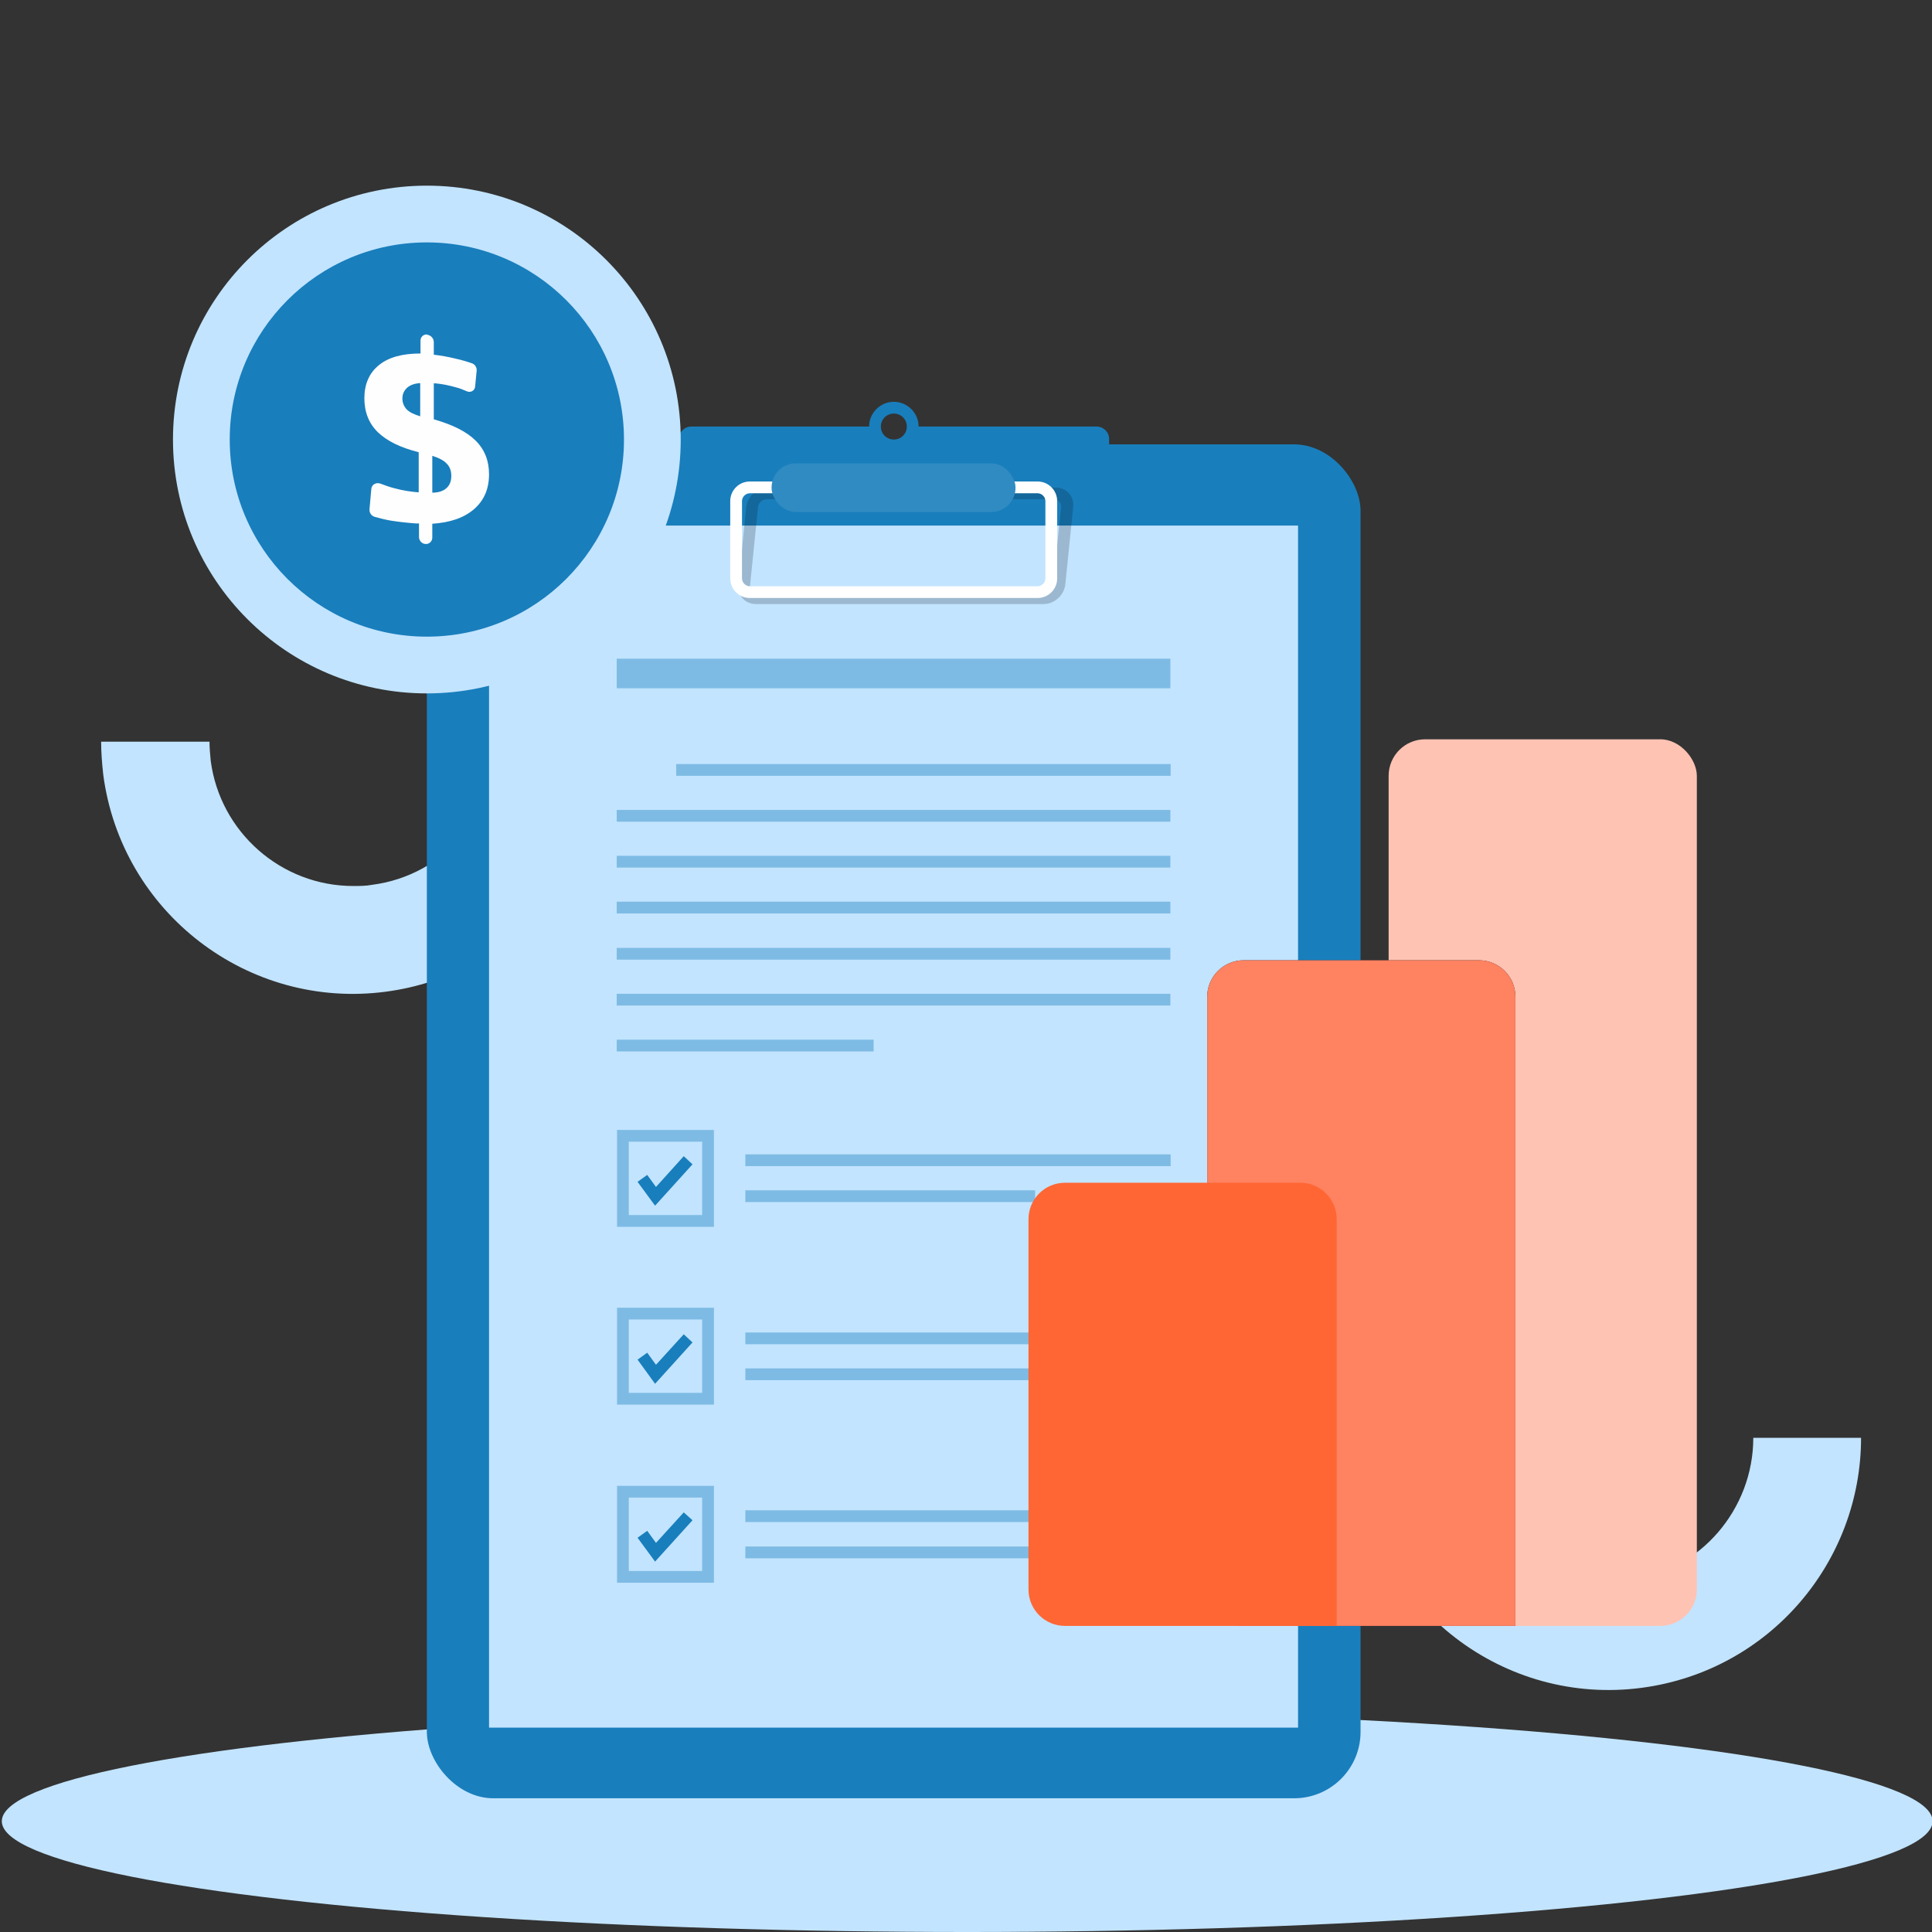 <?xml version="1.0" encoding="UTF-8"?>
<svg id="Layer_1" data-name="Layer 1" xmlns="http://www.w3.org/2000/svg" viewBox="0 0 64 64">
  <rect x="0" y="0" width="64" height="64" fill="#333333" stroke="none"/>
  <defs>
    <style>
      .cls-1 {
        fill: #c2e4ff;
      }

      .cls-2, .cls-3 {
        fill: #fff;
      }

      .cls-4 {
        fill: #f63;
      }

      .cls-4, .cls-5, .cls-6 {
        fill-rule: evenodd;
      }

      .cls-7 {
        fill: #197ebc;
      }

      .cls-5 {
        fill: #ff8261;
      }

      .cls-8 {
        opacity: .2;
      }

      .cls-3 {
        opacity: .1;
      }

      .cls-9 {
        fill: #fefeff;
      }

      .cls-10 {
        opacity: .4;
      }

      .cls-11 {
        fill: #000c14;
      }

      .cls-6 {
        fill: #1b1a1c;
      }

      .cls-12 {
        fill: #ffc3b3;
      }
    </style>
  </defs>
  <ellipse class="cls-1" cx="32.04" cy="60.33" rx="31.98" ry="3.67"/>
  <path class="cls-1" d="m3.37,24.57h3.57c0,.21.02.42.04.63.31,2.37,2.34,4.15,4.72,4.15.21,0,.42,0,.63-.04,2.4-.31,4.15-2.38,4.15-4.74h3.57c0,4.13-3.05,7.72-7.26,8.28-4.57.61-8.77-2.62-9.37-7.19-.04-.37-.07-.73-.07-1.09Z"/>
  <path class="cls-1" d="m44.97,47.63h3.57c0,.21.02.42.04.63.31,2.37,2.34,4.15,4.72,4.15.21,0,.42,0,.63-.04,2.4-.31,4.15-2.38,4.15-4.74h3.57c0,4.13-3.05,7.72-7.26,8.28-4.57.61-8.77-2.62-9.37-7.19-.04-.37-.07-.73-.07-1.09Z"/>
  <g>
    <g>
      <g>
        <rect class="cls-7" x="14.14" y="14.72" width="30.93" height="44.85" rx="2.2" ry="2.2"/>
        <path class="cls-7" d="m30.43,14.13c0-.45-.37-.82-.82-.82s-.82.37-.82.82h-5.89c-.23,0-.41.19-.41.41v4.29h14.25v-4.29c0-.23-.19-.41-.41-.41h-5.89Zm-.82-.43c.24,0,.43.19.43.43s-.19.43-.43.43-.43-.19-.43-.43.19-.43.43-.43Z"/>
        <g>
          <g>
            <rect class="cls-7" x="16.2" y="17.41" width="26.8" height="39.82"/>
            <rect class="cls-1" x="16.2" y="17.41" width="26.8" height="39.82"/>
          </g>
          <g>
            <g class="cls-10">
              <rect class="cls-7" x="20.43" y="21.82" width="18.34" height=".98"/>
            </g>
            <g class="cls-10">
              <rect class="cls-7" x="22.4" y="25.31" width="16.38" height=".39"/>
            </g>
            <g class="cls-10">
              <rect class="cls-7" x="20.43" y="26.83" width="18.34" height=".39"/>
            </g>
            <g class="cls-10">
              <rect class="cls-7" x="20.43" y="28.35" width="18.34" height=".39"/>
            </g>
            <g class="cls-10">
              <rect class="cls-7" x="20.43" y="29.87" width="18.34" height=".39"/>
            </g>
            <g class="cls-10">
              <rect class="cls-7" x="20.43" y="31.4" width="18.34" height=".39"/>
            </g>
            <g class="cls-10">
              <rect class="cls-7" x="20.43" y="32.92" width="18.34" height=".39"/>
            </g>
            <g class="cls-10">
              <rect class="cls-7" x="20.43" y="34.44" width="8.51" height=".39"/>
            </g>
            <g class="cls-10">
              <path class="cls-7" d="m23.65,40.64h-3.21v-3.21h3.21v3.21Zm-2.82-.39h2.43v-2.43h-2.43v2.43Z"/>
            </g>
            <g class="cls-10">
              <rect class="cls-7" x="24.69" y="38.24" width="14.09" height=".39"/>
              <rect class="cls-7" x="24.69" y="39.43" width="9.6" height=".39"/>
            </g>
            <g class="cls-10">
              <path class="cls-7" d="m23.65,46.53h-3.21v-3.21h3.21v3.21Zm-2.82-.39h2.43v-2.43h-2.43v2.43Z"/>
            </g>
            <g class="cls-10">
              <rect class="cls-7" x="24.69" y="44.14" width="14.09" height=".39"/>
              <rect class="cls-7" x="24.69" y="45.33" width="9.6" height=".39"/>
            </g>
            <g class="cls-10">
              <path class="cls-7" d="m23.65,52.43h-3.21v-3.21h3.21v3.21Zm-2.82-.39h2.43v-2.43h-2.43v2.43Z"/>
            </g>
            <g class="cls-10">
              <rect class="cls-7" x="24.69" y="50.03" width="14.09" height=".39"/>
              <rect class="cls-7" x="24.69" y="51.23" width="9.6" height=".39"/>
            </g>
            <polygon class="cls-7" points="21.7 39.94 21.12 39.15 21.44 38.92 21.73 39.32 22.65 38.3 22.94 38.57 21.7 39.94"/>
            <polygon class="cls-7" points="21.7 45.84 21.12 45.04 21.44 44.81 21.73 45.21 22.65 44.2 22.94 44.47 21.7 45.84"/>
            <polygon class="cls-7" points="21.7 51.73 21.12 50.94 21.44 50.71 21.73 51.11 22.65 50.1 22.94 50.36 21.7 51.73"/>
          </g>
        </g>
        <g class="cls-8">
          <path class="cls-11" d="m34.57,20.01h-9.53c-.36,0-.62-.29-.58-.65l.26-2.56c.04-.36.36-.65.72-.65h9.53c.36,0,.62.29.58.65l-.26,2.56c-.04.36-.36.65-.72.65Zm-9.18-3.47c-.14,0-.27.12-.28.26l-.26,2.56c-.01.14.09.26.23.26h9.53c.14,0,.27-.12.28-.26l.26-2.56c.01-.14-.09-.26-.23-.26h-9.53Z"/>
        </g>
        <path class="cls-2" d="m34.37,19.81h-9.53c-.36,0-.65-.29-.65-.65v-2.56c0-.36.29-.65.65-.65h9.53c.36,0,.65.29.65.65v2.56c0,.36-.29.65-.65.65Zm-9.53-3.47c-.14,0-.26.12-.26.26v2.56c0,.14.12.26.26.26h9.53c.14,0,.26-.12.26-.26v-2.56c0-.14-.12-.26-.26-.26h-9.53Z"/>
        <g>
          <rect class="cls-7" x="25.56" y="15.35" width="8.08" height="1.61" rx=".8" ry=".8"/>
          <rect class="cls-3" x="25.56" y="15.35" width="8.08" height="1.61" rx=".8" ry=".8"/>
        </g>
      </g>
      <g id="PBI-Logo">
        <g id="Group">
          <rect id="Rectangle" class="cls-12" x="46" y="24.49" width="10.21" height="29.37" rx="1.21" ry="1.21"/>
          <g id="Combined-Shape">
            <path id="path-3" class="cls-6" d="m50.2,52.65v1.21h-9c-.67,0-1.21-.54-1.21-1.21v-19.63c0-.67.54-1.21,1.21-1.21h7.79c.67,0,1.21.54,1.21,1.21v19.63Z"/>
            <path id="path-3-2" data-name="path-3" class="cls-5" d="m50.2,52.65v1.21h-9c-.67,0-1.21-.54-1.21-1.21v-19.63c0-.67.54-1.21,1.21-1.21h7.79c.67,0,1.21.54,1.21,1.21v19.63Z"/>
          </g>
          <path id="Combined-Shape-2" data-name="Combined-Shape" class="cls-4" d="m44.28,52.65v1.21h-9c-.67,0-1.21-.54-1.21-1.21v-12.26c0-.67.54-1.21,1.21-1.21h7.79c.67,0,1.21.54,1.21,1.21v12.26Z"/>
        </g>
      </g>
    </g>
    <g>
      <circle class="cls-1" cx="14.14" cy="14.56" r="8.41"/>
      <circle class="cls-7" cx="14.14" cy="14.56" r="6.53"/>
      <path class="cls-9" d="m14.15,11.09h0c.12.01.22.12.22.24v.42c.24.03.48.07.72.13.18.04.36.09.53.15.11.03.18.14.17.25l-.05.52c-.01.14-.15.22-.28.16-.12-.05-.23-.1-.36-.13-.21-.06-.44-.11-.67-.13h-.06s0,1.19,0,1.19c.63.18,1.09.41,1.39.71.3.3.44.67.44,1.11,0,.48-.16.86-.49,1.15-.33.29-.79.45-1.39.49v.46c0,.12-.1.22-.22.21h0c-.12,0-.22-.11-.22-.23v-.45h-.1c-.28-.02-.55-.05-.81-.09-.19-.03-.38-.08-.56-.13-.11-.03-.18-.14-.17-.25l.06-.67c.01-.15.16-.23.3-.18.16.06.32.12.49.16.26.07.52.11.78.13v-1.33c-.6-.15-1.05-.37-1.35-.66-.3-.29-.45-.67-.45-1.13s.16-.84.49-1.1c.32-.26.78-.38,1.37-.38v-.43c0-.12.1-.21.22-.2Zm-.22,1.6c-.19.01-.33.06-.44.15-.1.09-.16.21-.16.36,0,.14.05.26.14.36.1.1.25.17.45.23v-1.1Zm.39,2.41v1.22c.2,0,.36-.05.47-.15.11-.1.16-.23.16-.41,0-.16-.05-.3-.15-.4-.1-.11-.26-.19-.48-.26Z"/>
    </g>
  </g>
</svg>